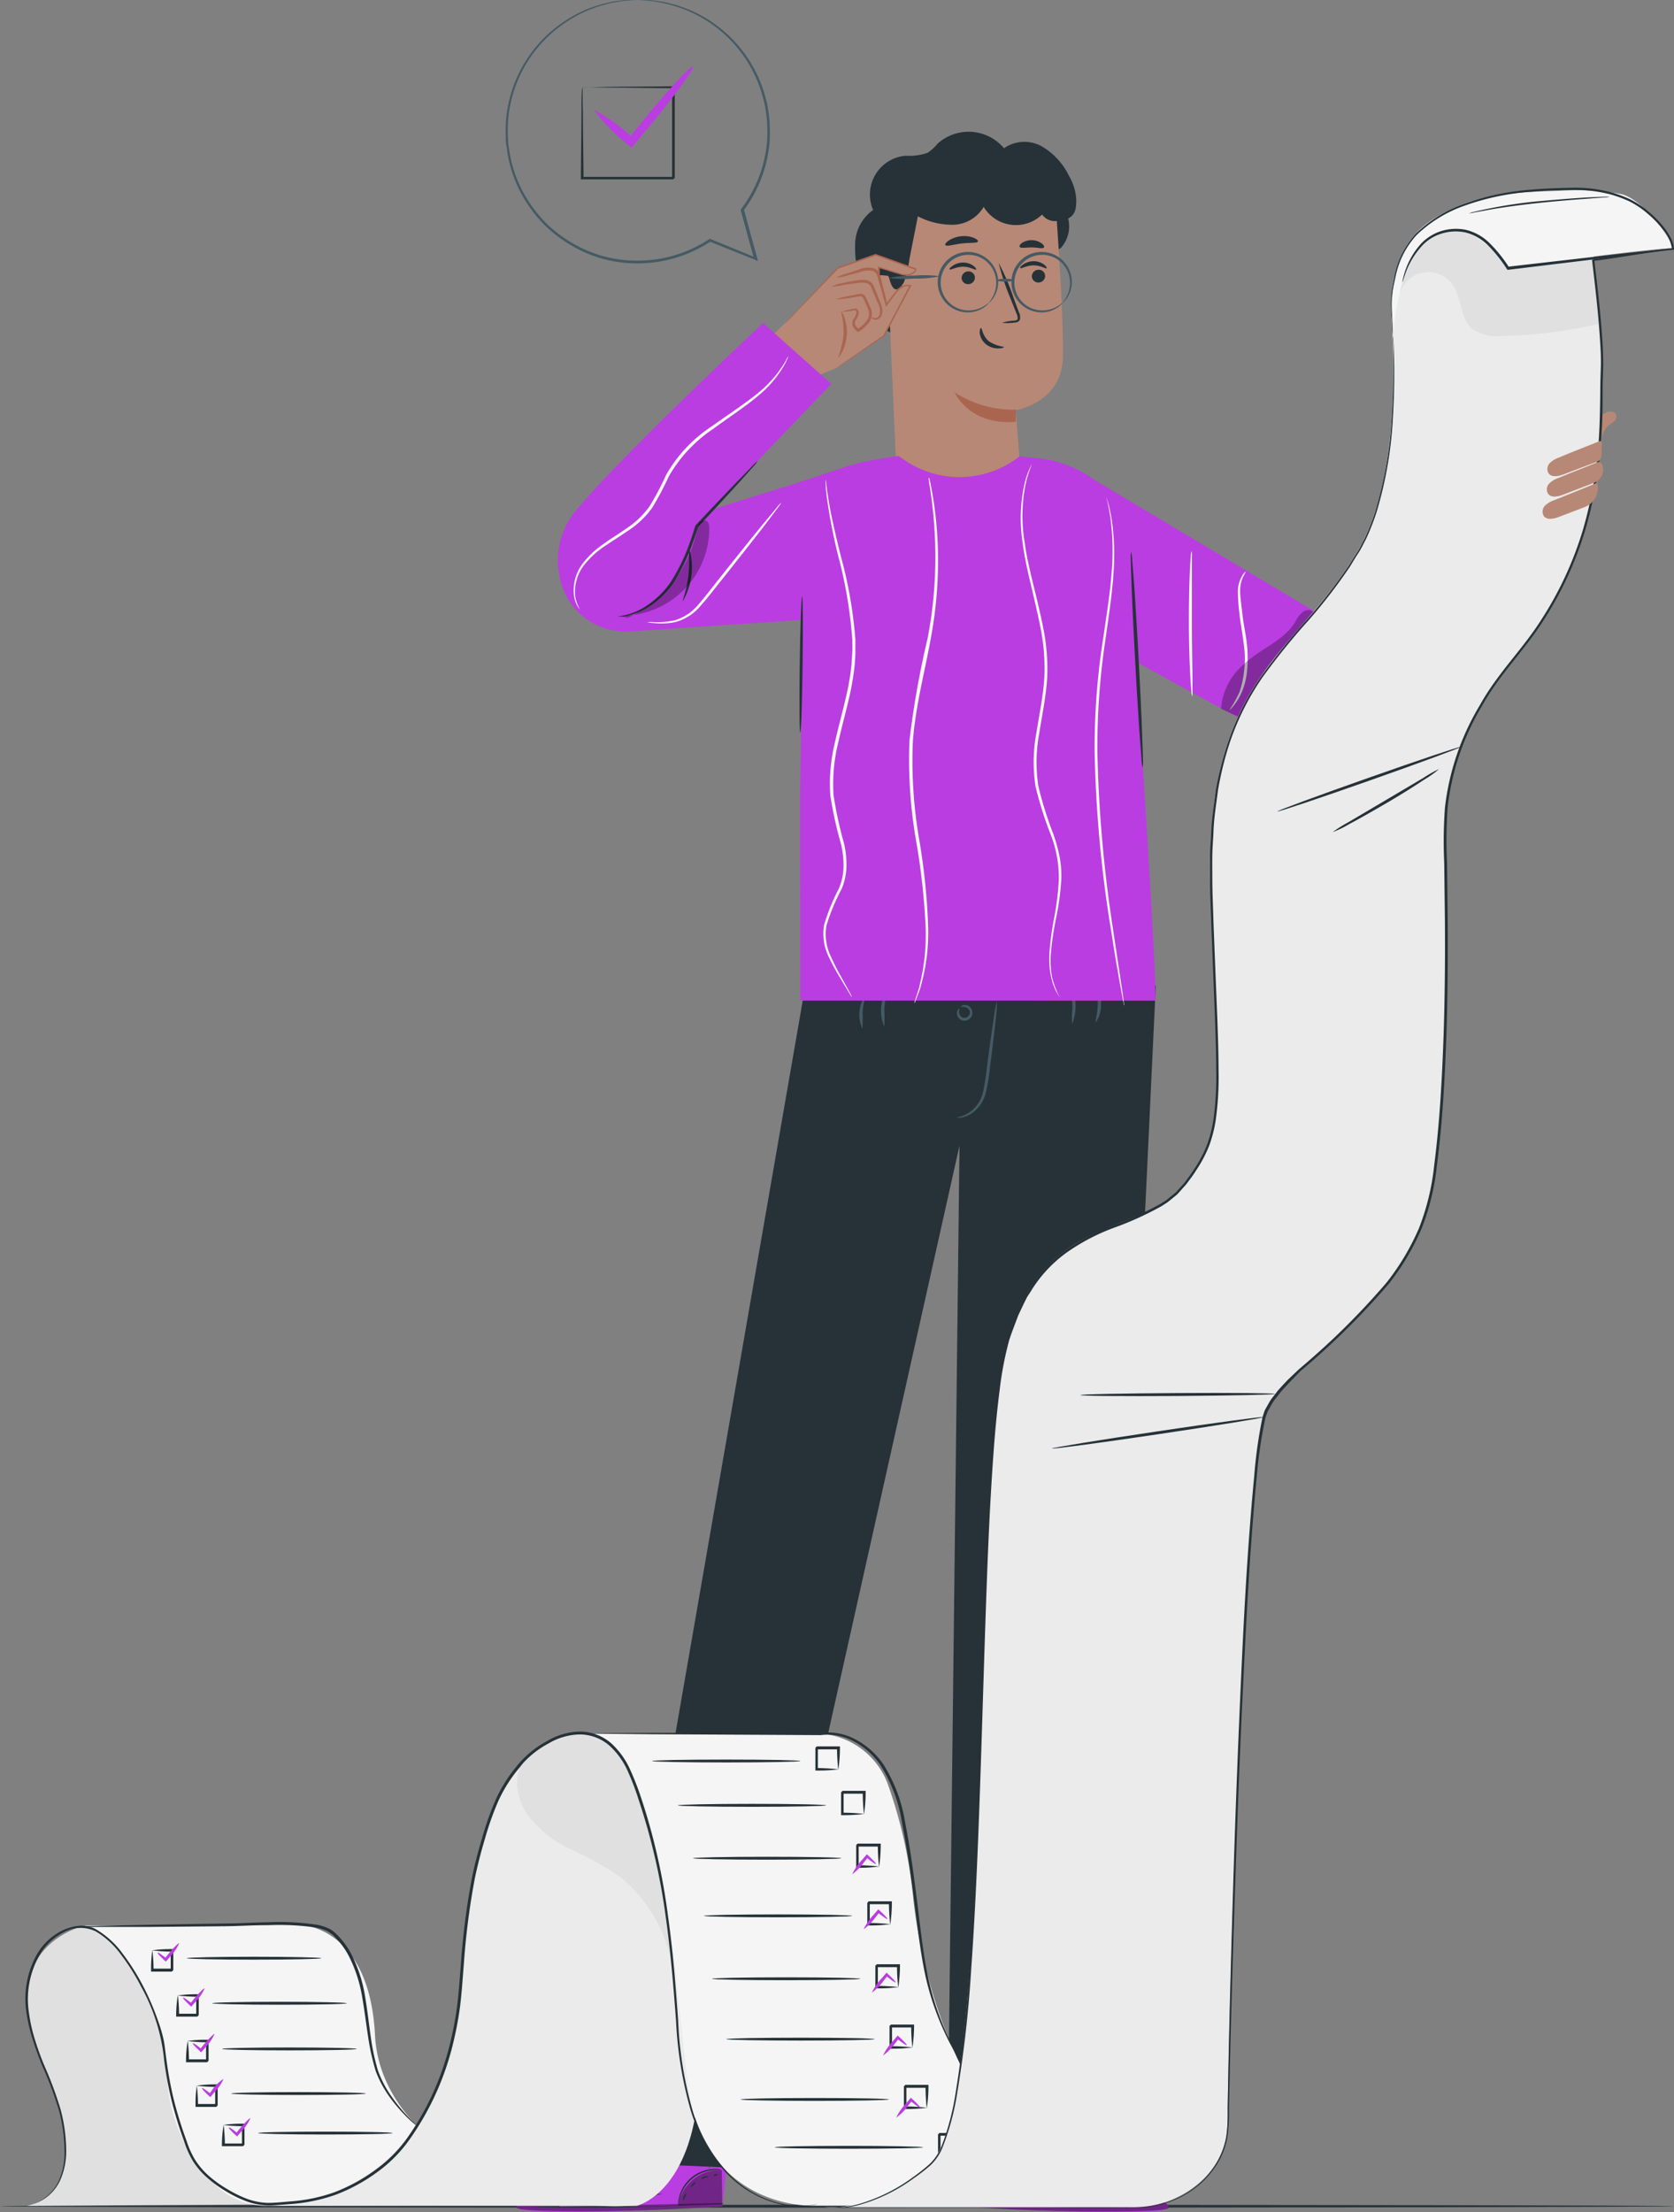 <svg xmlns="http://www.w3.org/2000/svg" width="133.951" height="177" viewBox="0 0 133.951 177"><rect x="0" y="0" width="133.951" height="177" fill="#808080" stroke="none"/><defs><style>.a{fill:#263238;}.b{fill:#ba3de1;}.c{opacity:0.4;}.d{fill:#455a64;}.e{fill:#b78876;}.f{fill:#aa6550;}.g{fill:#fafafa;}.h{opacity:0.3;}.i{fill:#e0e0e0;}.j{fill:#f5f5f5;}.k{fill:#ebebeb;}</style></defs><g transform="translate(-85.82 -67.99)"><g transform="translate(85.82 244.388)"><path class="a" d="M167.771,464.776c0,.062-29.991.116-66.967.116s-66.985-.053-66.985-.116,29.985-.116,66.985-.116S167.771,464.709,167.771,464.776Z" transform="translate(-33.82 -464.66)"></path></g><g transform="translate(87.85 78.531)"><path class="b" d="M185.356,453.6l1.147-4.892,9.53.236-.8,6.96-.6.049c-2.7.182-13.732.738-15.564.213C177.089,455.576,185.356,453.6,185.356,453.6Z" transform="translate(-139.461 -289.946)"></path><g class="c" transform="translate(52.227 163.076)"><path d="M207.83,461.255a3.393,3.393,0,0,1,1.223-2.1,3.291,3.291,0,0,1,2.277-.738l.036,2.735Z" transform="translate(-207.83 -458.407)"></path></g><g class="c" transform="translate(39.281 164.767)"><path d="M181.284,462.21s-2.9.889-2.535,1.334,11.562.334,16.454-.16v-.218l-13.03.276S181.854,462.223,181.284,462.21Z" transform="translate(-178.717 -462.21)"></path></g><path class="a" d="M195.381,464.37a.734.734,0,0,1-.169.022l-.48.036-1.779.1c-1.5.076-3.558.147-5.87.178s-4.371,0-5.874,0l-1.779-.053h-.649a.705.705,0,0,1,.169,0h8.129c2.312,0,4.367-.093,5.866-.147l1.779-.058h.485Z" transform="translate(-139.471 -298.643)"></path><path class="a" d="M185.281,463.461a4.029,4.029,0,0,0-.342-.845,3.932,3.932,0,0,0-.618-.676,1.585,1.585,0,0,1,.961,1.521Z" transform="translate(-142.547 -297.293)"></path><path class="a" d="M192.264,460.975a1.256,1.256,0,0,1-.316-.374c-.147-.227-.24-.418-.213-.445s.169.151.316.374S192.295,460.948,192.264,460.975Z" transform="translate(-146.662 -296.301)"></path><path class="a" d="M193.925,460.319a.973.973,0,0,1-.347-.227c-.169-.147-.294-.294-.271-.316s.178.076.347.227A1.024,1.024,0,0,1,193.925,460.319Z" transform="translate(-147.536 -296.09)"></path><path class="a" d="M194.523,458.851a1.117,1.117,0,0,1-.511.076,1.2,1.2,0,0,1-.511-.049,1.152,1.152,0,0,1,.511-.071A1.165,1.165,0,0,1,194.523,458.851Z" transform="translate(-147.645 -295.547)"></path><path class="a" d="M194.721,457.45a1.445,1.445,0,0,1-1.161.1,3.474,3.474,0,0,1,.583-.044,3.428,3.428,0,0,1,.578-.058Z" transform="translate(-147.678 -294.8)"></path><path class="a" d="M189.842,459a1.872,1.872,0,0,1-.631,0,3.843,3.843,0,0,1-.671-.138,2.037,2.037,0,0,1-.382-.156.347.347,0,0,1-.165-.182.249.249,0,0,1,.093-.253,1.156,1.156,0,0,1,1.432.32,1.1,1.1,0,0,1,.209.418c.027.107.027.165,0,.169a1.734,1.734,0,0,0-.294-.534,1.112,1.112,0,0,0-.543-.342.974.974,0,0,0-.747.062c-.1.071-.058.191.053.253a1.663,1.663,0,0,0,.356.147,4.283,4.283,0,0,0,.649.16A3.24,3.24,0,0,1,189.842,459Z" transform="translate(-144.583 -295.189)"></path><path class="a" d="M191.681,458.628a.636.636,0,0,1-.076-.445,1.023,1.023,0,0,1,.165-.445.631.631,0,0,1,.52-.329.249.249,0,0,1,.2.289.658.658,0,0,1-.1.28,1.908,1.908,0,0,1-.294.387c-.2.2-.347.271-.356.258s.125-.116.293-.316a2.112,2.112,0,0,0,.258-.382c.085-.133.142-.369,0-.4s-.32.142-.414.271a1.027,1.027,0,0,0-.173.409A2.507,2.507,0,0,0,191.681,458.628Z" transform="translate(-146.586 -294.778)"></path><path class="a" d="M211.285,458.281c0,.022-.28-.022-.725.036a3.046,3.046,0,0,0-2.535,2.072c-.147.422-.156.707-.178.7a.485.485,0,0,1,0-.2,2.666,2.666,0,0,1,.1-.529,2.979,2.979,0,0,1,2.606-2.135,2.547,2.547,0,0,1,.538,0A.485.485,0,0,1,211.285,458.281Z" transform="translate(-155.607 -295.226)"></path><path class="a" d="M213.155,449.23a18.254,18.254,0,0,1,.111,2.01,17.787,17.787,0,0,1,0,2.01,17,17,0,0,1-.111-2.006A17.9,17.9,0,0,1,213.155,449.23Z" transform="translate(-158.544 -290.235)"></path><path class="a" d="M201.429,462.69a8.005,8.005,0,0,1-2.859.062c0-.036.645,0,1.432,0S201.429,462.655,201.429,462.69Z" transform="translate(-150.46 -297.705)"></path><path class="a" d="M209,462.634c.027.022-.049.133-.111.28s-.1.28-.133.276-.049-.151.022-.32S208.981,462.608,209,462.634Z" transform="translate(-156.099 -297.676)"></path><path class="a" d="M210.485,460.584c.027.022-.036.125-.138.231s-.2.169-.222.147.04-.125.138-.231S210.462,460.562,210.485,460.584Z" transform="translate(-156.874 -296.538)"></path><path class="a" d="M212.565,459.572c0,.031-.138.036-.28.085s-.245.133-.271.111.053-.16.231-.222S212.574,459.541,212.565,459.572Z" transform="translate(-157.923 -295.948)"></path><path class="a" d="M214.541,459.151c0,.031-.044.085-.125.116s-.156.031-.169,0,.044-.085.125-.116S214.528,459.12,214.541,459.151Z" transform="translate(-159.165 -295.731)"></path><path class="b" d="M268.947,453.091l.031-5.221-9.783-.12-.125,7.644.609.044c2.695.182,13.732.738,15.542.213C277.236,455.065,268.947,453.091,268.947,453.091Z" transform="translate(-184.056 -289.413)"></path><g class="c" transform="translate(75.005 163.099)"><path d="M262.585,461.305a3.4,3.4,0,0,0-1.223-2.1,3.313,3.313,0,0,0-2.277-.738l-.036,2.735Z" transform="translate(-259.05 -458.458)"></path></g><g class="c" transform="translate(75.018 164.789)"><path d="M273,462.26s2.9.889,2.535,1.334-11.54.333-16.454-.16v-.222l13.03.28S272.43,462.278,273,462.26Z" transform="translate(-259.08 -462.26)"></path></g><path class="a" d="M258.76,464.43h.169l.48.036,1.779.1c1.5.071,3.558.142,5.87.178s4.371,0,5.874-.022l1.779-.049h.654a.738.738,0,0,0-.169,0h-8.138c-2.295,0-4.367-.093-5.866-.142l-1.779-.062h-.485Z" transform="translate(-183.884 -298.676)"></path><path class="a" d="M288.382,463.516a4.129,4.129,0,0,1,.342-.845,3.613,3.613,0,0,1,.618-.672,1.281,1.281,0,0,0-.716.609,1.334,1.334,0,0,0-.245.907Z" transform="translate(-200.33 -297.326)"></path><path class="a" d="M281.934,460.98a1.274,1.274,0,0,0,.316-.369c.147-.222.24-.418.213-.445s-.169.147-.316.369A1.128,1.128,0,0,0,281.934,460.98Z" transform="translate(-196.75 -296.307)"></path><path class="a" d="M280.167,460.387c.022.022.178-.076.351-.227s.289-.289.267-.316-.178.076-.347.227S280.145,460.356,280.167,460.387Z" transform="translate(-195.77 -296.127)"></path><path class="a" d="M279.07,458.926a1.227,1.227,0,0,0,.511.071,1.125,1.125,0,0,0,.511-.049,1.218,1.218,0,0,0-.507-.071A1.152,1.152,0,0,0,279.07,458.926Z" transform="translate(-195.162 -295.587)"></path><path class="a" d="M278.71,457.51a1.432,1.432,0,0,0,1.156.1,3.112,3.112,0,0,0-.578-.049A2.8,2.8,0,0,0,278.71,457.51Z" transform="translate(-194.962 -294.833)"></path><path class="a" d="M282.71,459.045a1.739,1.739,0,0,0,.631,0,3.469,3.469,0,0,0,.672-.138,2.346,2.346,0,0,0,.382-.151.374.374,0,0,0,.16-.2.249.249,0,0,0-.093-.253,1.156,1.156,0,0,0-1.427.32,1.058,1.058,0,0,0-.213.418.378.378,0,0,0,0,.169,1.734,1.734,0,0,1,.293-.534,1.143,1.143,0,0,1,.543-.342.974.974,0,0,1,.747.062c.1.076.058.191-.053.258a1.779,1.779,0,0,1-.356.142,4.084,4.084,0,0,1-.649.165C282.95,459.027,282.71,459.027,282.71,459.045Z" transform="translate(-197.184 -295.208)"></path><path class="a" d="M282.071,458.678a.636.636,0,0,0,.076-.445,1.04,1.04,0,0,0-.164-.445.632.632,0,0,0-.52-.329.253.253,0,0,0-.2.289.7.7,0,0,0,.1.285,2,2,0,0,0,.293.382c.2.2.347.271.356.258s-.125-.111-.294-.316a2.061,2.061,0,0,1-.258-.378c-.085-.133-.142-.374,0-.4s.316.142.409.271a1.028,1.028,0,0,1,.173.409,2.49,2.49,0,0,1,.022.418Z" transform="translate(-196.38 -294.805)"></path><path class="a" d="M259.28,458.331a3.852,3.852,0,0,1,.725.036,3.06,3.06,0,0,1,2.535,2.077c.147.418.156.7.178.7a.485.485,0,0,0,0-.2,2.4,2.4,0,0,0-.1-.529,3.033,3.033,0,0,0-.969-1.472,3.069,3.069,0,0,0-1.636-.663,2.549,2.549,0,0,0-.538,0,.8.8,0,0,0-.191.049Z" transform="translate(-184.173 -295.254)"></path><path class="a" d="M261.506,449.28a18.36,18.36,0,0,0-.111,2.01,17.931,17.931,0,0,0,0,2.014,17.027,17.027,0,0,0,.111-2.01A17.916,17.916,0,0,0,261.506,449.28Z" transform="translate(-185.331 -290.263)"></path><path class="a" d="M269.84,462.735a8,8,0,0,0,2.859.062c0-.031-.645,0-1.432-.022S269.844,462.7,269.84,462.735Z" transform="translate(-190.037 -297.728)"></path><path class="a" d="M265.523,462.686c-.027.022.049.133.111.285s.1.276.133.276.053-.156-.022-.325S265.541,462.664,265.523,462.686Z" transform="translate(-187.637 -297.705)"></path><path class="a" d="M263.922,460.643c-.027.022.036.125.138.227s.2.169.222.147-.04-.125-.138-.227S263.953,460.616,263.922,460.643Z" transform="translate(-186.747 -296.57)"></path><path class="a" d="M261.61,459.622c0,.036.138.036.28.089s.245.129.271.107-.053-.16-.231-.222S261.6,459.591,261.61,459.622Z" transform="translate(-185.466 -295.976)"></path><path class="a" d="M260,459.2c0,.031.044.085.125.116s.156.036.169,0-.044-.08-.125-.116S260,459.174,260,459.2Z" transform="translate(-184.573 -295.759)"></path><path class="a" d="M238.36,245.32l-4.451,94.129-12.216.289.961-81.615-18.281,81.771-10.4-.471,16.311-93.911Z" transform="translate(-147.906 -177.003)"></path><path class="d" d="M261.162,248.18a10.414,10.414,0,0,1-.111,1.548c-.1.952-.258,2.264-.445,3.713a15.221,15.221,0,0,1-.338,2.046,2.882,2.882,0,0,1-.889,1.463,2.223,2.223,0,0,1-1.036.511.889.889,0,0,1-.422,0,2.633,2.633,0,0,0,2.13-2.046,18.1,18.1,0,0,0,.311-2.019c.191-1.445.374-2.757.52-3.7A8.978,8.978,0,0,1,261.162,248.18Z" transform="translate(-183.418 -178.592)"></path><path class="d" d="M258.2,249.086c.036.022-.08.178,0,.422a.485.485,0,0,0,.253.3.414.414,0,0,0,.445-.1.4.4,0,0,0,.125-.445.507.507,0,0,0-.289-.271.862.862,0,0,0-.422-.022c-.022-.022.129-.218.471-.156a.636.636,0,1,1-.445,1.187.636.636,0,0,1-.329-.48C257.975,249.2,258.188,249.055,258.2,249.086Z" transform="translate(-183.464 -178.937)"></path><path class="d" d="M240.692,249.836a2.735,2.735,0,0,1,.182-2.606c.071.027-.12.587-.165,1.294A12.22,12.22,0,0,1,240.692,249.836Z" transform="translate(-173.714 -178.064)"></path><path class="d" d="M244.6,249.3a3.193,3.193,0,0,1,.089-2.713,11.246,11.246,0,0,1-.089,1.334,11.61,11.61,0,0,1,0,1.379Z" transform="translate(-175.874 -177.709)"></path><path class="d" d="M278.711,248.785a8.721,8.721,0,0,1,.031-1.405,8.9,8.9,0,0,1,0-1.41,3.816,3.816,0,0,1-.04,2.815Z" transform="translate(-194.955 -177.364)"></path><path class="d" d="M282.981,248.323c-.071-.027.133-.645.156-1.432s-.133-1.419-.062-1.441a2.223,2.223,0,0,1,.316,1.445A2.268,2.268,0,0,1,282.981,248.323Z" transform="translate(-197.326 -177.076)"></path><path class="b" d="M246.65,149.72Z" transform="translate(-177.159 -123.916)"></path><path class="a" d="M256.142,100.991a2.576,2.576,0,0,0,.583-2.357c.6-.307.649-.836.649-1.5a4.1,4.1,0,0,0-.578-1.9,5.505,5.505,0,0,0-2.148-2.352,2.859,2.859,0,0,0-3.055.133,3.7,3.7,0,0,0-5.305-.374,3.932,3.932,0,0,1-.8.734,4.462,4.462,0,0,1-1.779.24,3.113,3.113,0,0,0-2.588,4.34,3.389,3.389,0,0,0-1.436,2.593,9.925,9.925,0,0,0,.347,3.037,7.026,7.026,0,0,0,1.459,3.438,3.58,3.58,0,0,0,2.286,1.081,3.647,3.647,0,0,0,3.2-1.508" transform="translate(-173.284 -91.695)"></path><path class="e" d="M246.174,127.72l9.881-.445c.058-1.049-.48-7.56-.48-7.56s3.735-.578,3.784-4.314-.6-12.309-.6-12.309h0a12.985,12.985,0,0,0-13.043,1.636l-.551.445Z" transform="translate(-176.332 -97.438)"></path><path class="f" d="M262.492,139.973a8.694,8.694,0,0,1-4.892-1.383s1.152,2.668,4.892,2.352Z" transform="translate(-183.24 -117.736)"></path><path class="e" d="M243.089,117.632c-.062-.027-2.566-.76-2.481,1.779a1.926,1.926,0,0,0,2.628,1.872C243.236,121.207,243.089,117.632,243.089,117.632Z" transform="translate(-173.803 -106.032)"></path><path class="f" d="M243.242,121.373a.656.656,0,0,1-.12.071.445.445,0,0,1-.329,0,1.094,1.094,0,0,1-.543-.974,1.432,1.432,0,0,1,.107-.64.52.52,0,0,1,.32-.351.227.227,0,0,1,.267.116c.036.071.022.12.036.125s.053-.044.031-.151a.3.3,0,0,0-.107-.156.329.329,0,0,0-.249-.058.631.631,0,0,0-.445.414,1.494,1.494,0,0,0-.133.716,1.156,1.156,0,0,0,.685,1.081.48.48,0,0,0,.4-.08C243.237,121.417,243.25,121.377,243.242,121.373Z" transform="translate(-174.618 -107.051)"></path><path class="a" d="M272.553,117a.529.529,0,0,1-.511.538.511.511,0,0,1-.551-.48.534.534,0,0,1,.511-.538.507.507,0,0,1,.551.48Z" transform="translate(-190.953 -105.478)"></path><path class="a" d="M271.5,115.55c-.062.071-.467-.231-1.041-.227s-1,.289-1.058.218.036-.156.218-.289a1.481,1.481,0,0,1,.849-.262,1.41,1.41,0,0,1,.832.267C271.469,115.395,271.531,115.519,271.5,115.55Z" transform="translate(-189.78 -104.631)"></path><path class="a" d="M259.913,117.3a.529.529,0,0,1-.511.538.511.511,0,0,1-.551-.48.534.534,0,0,1,.516-.538.507.507,0,0,1,.547.48Z" transform="translate(-183.934 -105.645)"></path><path class="a" d="M258.81,115.79c-.067.071-.471-.231-1.045-.227s-1,.289-1.058.218.036-.156.222-.289a1.463,1.463,0,0,1,.845-.262,1.41,1.41,0,0,1,.832.267C258.783,115.635,258.841,115.759,258.81,115.79Z" transform="translate(-182.734 -104.764)"></path><path class="a" d="M265.8,120.079a4.038,4.038,0,0,1,.934-.169c.147,0,.285-.044.311-.142a.823.823,0,0,0-.1-.445l-.445-1.116a19.723,19.723,0,0,1-.974-2.917,18.889,18.889,0,0,1,1.205,2.833l.418,1.125a.849.849,0,0,1,.076.574.369.369,0,0,1-.24.213.89.89,0,0,1-.249.036A3.558,3.558,0,0,1,265.8,120.079Z" transform="translate(-187.644 -104.797)"></path><path class="a" d="M262.211,127c.093,0,.1.618.631,1.063a2.882,2.882,0,0,0,1.2.445c0,.071-.151.125-.445.129a1.543,1.543,0,0,1-1-.347,1.37,1.37,0,0,1-.489-.889C262.1,127.129,262.171,127,262.211,127Z" transform="translate(-185.743 -111.3)"></path><path class="a" d="M258.519,110.893c-.058.156-.627.084-1.3.165s-1.218.267-1.307.125c-.04-.067.053-.213.276-.365a2.174,2.174,0,0,1,.969-.338,2.139,2.139,0,0,1,1.018.12C258.421,110.7,258.546,110.822,258.519,110.893Z" transform="translate(-182.296 -102.117)"></path><path class="a" d="M271.229,111.781c-.1.133-.5,0-.974,0s-.889.089-.969-.049c-.04-.067.022-.2.2-.32a1.405,1.405,0,0,1,1.565.049C271.22,111.586,271.273,111.719,271.229,111.781Z" transform="translate(-189.723 -102.525)"></path><path class="a" d="M244.616,103.251a26.569,26.569,0,0,0,0,3.366c.031.165.445.6.489.756.218.943.609,1.334,1.174.374a8.48,8.48,0,0,0,.445-1.841l.68-3.451a5.972,5.972,0,0,0,2.842.676,2.908,2.908,0,0,0,2.424-1.432,3.015,3.015,0,0,0,4.674.614,1.259,1.259,0,0,0,1.663.351,1.494,1.494,0,0,0,.609-1.645,2.881,2.881,0,0,0-2.143-1.672,13.778,13.778,0,0,0-10.673,1.645,5.439,5.439,0,0,0-1.29.974c-.365.4-.867.889-.889,1.405" transform="translate(-175.988 -95.689)"></path><path class="d" d="M258.633,117.4a3.475,3.475,0,0,0,.311-.476,2.33,2.33,0,0,0,.267-1.467,2.223,2.223,0,1,0-2.517,2.517,2.335,2.335,0,0,0,1.467-.262c.316-.178.445-.329.471-.311s-.027.044-.093.116a1.885,1.885,0,0,1-.334.271,2.3,2.3,0,0,1-1.534.351,2.419,2.419,0,1,1,2.7-2.7,2.3,2.3,0,0,1-.347,1.53,1.779,1.779,0,0,1-.271.338Q258.647,117.408,258.633,117.4Z" transform="translate(-181.547 -103.704)"></path><path class="d" d="M271.9,117.4a3.475,3.475,0,0,0,.311-.476,2.334,2.334,0,0,0,.262-1.467,2.223,2.223,0,1,0-2.517,2.517,2.335,2.335,0,0,0,1.467-.262c.316-.178.445-.329.476-.311s-.027.044-.093.116a1.779,1.779,0,0,1-.338.271,2.3,2.3,0,0,1-1.53.351,2.419,2.419,0,1,1,2.695-2.7,2.3,2.3,0,0,1-.347,1.53,1.78,1.78,0,0,1-.271.338A.358.358,0,0,1,271.9,117.4Z" transform="translate(-188.91 -103.704)"></path><path class="d" d="M266.561,118.256c0,.067-.293.116-.658.116s-.663-.049-.663-.116.3-.116.663-.116S266.561,118.193,266.561,118.256Z" transform="translate(-187.483 -106.38)"></path><path class="d" d="M245.8,117.724a8.894,8.894,0,0,1,2.032-.187,9.276,9.276,0,0,1,2.041.049,8.765,8.765,0,0,1-2.032.182A9.129,9.129,0,0,1,245.8,117.724Z" transform="translate(-176.687 -106.026)"></path><path class="e" d="M234.233,114.952,231.04,113.8l-3.024,1.049-4.185,4.376-2.722,2.6,4.447,1.974,2.352-.938,3.749-2.553,2.121-4s-.6-.285-1.285.671l-.636.849-.6-2.312v-.685l1.877.574a.987.987,0,0,0,1.067-.311Z" transform="translate(-162.977 -103.97)"></path><path class="f" d="M236.856,124a1.144,1.144,0,0,1,.276.507,3.558,3.558,0,0,1-.173,2.726c-.165.32-.316.485-.338.467a7.658,7.658,0,0,0,.445-1.828A7.481,7.481,0,0,0,236.856,124Z" transform="translate(-171.59 -109.634)"></path><path class="f" d="M236.659,122.3a6.071,6.071,0,0,1,1.161-.276h.027a.414.414,0,0,1,.191.445,1.3,1.3,0,0,1-.2.445.476.476,0,0,0-.08.4.934.934,0,0,0,.316.374h-.138a2.566,2.566,0,0,0,.809-.783c.311-.494-.044-1.014-.236-1.49a1.779,1.779,0,0,0-.156-.307.285.285,0,0,0-.249-.053l-.631.1a7.117,7.117,0,0,1-1.263.142,6.782,6.782,0,0,1,1.236-.3l.631-.125a.471.471,0,0,1,.422.1,1.409,1.409,0,0,1,.2.36c.107.24.236.471.334.756a1.134,1.134,0,0,1-.085.934,2.726,2.726,0,0,1-.889.854l-.071.049-.067-.058a1.138,1.138,0,0,1-.369-.476.663.663,0,0,1,.111-.569,1.192,1.192,0,0,0,.191-.387.267.267,0,0,0-.084-.285h.049a6.287,6.287,0,0,1-1.161.151Z" transform="translate(-171.362 -107.889)"></path><path class="f" d="M238.576,121.249a.367.367,0,0,0,.2.142.391.391,0,0,0,.5-.276,1.334,1.334,0,0,0-.187-.987c-.16-.374-.325-.818-.516-1.223s-.685-.338-1.085-.294-.774.093-1.081.142a6.1,6.1,0,0,1-1,.147,3.509,3.509,0,0,1,.969-.307c.307-.071.676-.142,1.089-.2a2.948,2.948,0,0,1,.672-.036.783.783,0,0,1,.636.445c.218.445.356.889.516,1.254a3.454,3.454,0,0,1,.187.574.889.889,0,0,1-.049.551.551.551,0,0,1-.334.329.445.445,0,0,1-.351-.027C238.567,121.383,238.567,121.245,238.576,121.249Z" transform="translate(-170.918 -106.501)"></path><path class="f" d="M240.306,119.125a3.509,3.509,0,0,1-.307-.854c-.084-.294-.178-.609-.271-.938-.053-.173-.1-.374-.156-.547a.614.614,0,0,0-.351-.369,1.863,1.863,0,0,0-1.094.107l-.947.253a3.656,3.656,0,0,1-.889.173,3.557,3.557,0,0,1,.845-.334l.929-.3a1.943,1.943,0,0,1,1.245-.116.836.836,0,0,1,.476.507c.062.209.1.387.147.569l.227.952A3.469,3.469,0,0,1,240.306,119.125Z" transform="translate(-171.407 -105.275)"></path><path class="f" d="M227.23,119.159a.542.542,0,0,1,.067-.084c.062-.062.129-.142.213-.236l.832-.889,3.033-3.206h0l3.024-1.063h.022l3.2,1.147h.044v.209h0a1.018,1.018,0,0,1-.507.338,1.418,1.418,0,0,1-.627,0h0l-1.312-.4-.56-.173.089-.062v.663c.2.792.409,1.565.6,2.312h-.12c.276-.365.529-.72.809-1.067a1.152,1.152,0,0,1,1.192-.471h.062l-.036.067-2.13,4h0l-2.757,1.85-.8.529c-.173.116-.267.169-.267.169s.085-.071.249-.191l.743-.516,2.73-1.886h0l2.108-4,.031.089a.734.734,0,0,0-.56.053,1.645,1.645,0,0,0-.48.387c-.262.329-.525.7-.8,1.063l-.084.111-.036-.133c-.2-.752-.4-1.521-.609-2.312h0v-.778l.089.027.56.173,1.312.4h0a1.276,1.276,0,0,0,.565,0,.889.889,0,0,0,.445-.294v-.089l.044.062-3.193-1.156h.044l-3.028,1.045h0l-3.068,3.171-.849.889-.227.227a.388.388,0,0,1-.067.027Z" transform="translate(-166.375 -103.903)"></path><path class="b" d="M229.889,167.5l-.209-15.364,4-1.334a25.063,25.063,0,0,1,3.962-.76h0a7.8,7.8,0,0,0,9.521.12l.133-.1c.382.044.889.093,1.525.169h.125a9.338,9.338,0,0,1,4.371,1.743h0l19.887,11.873,11.678-8.894,5.914,4.638s-15.3,15.3-16.783,15.662c-1.027.253-11.233-5.336-17.419-8.769.253,3.7,1.636,24.294,1.57,27.127H229.751l-.022-12.985v-3.535Z" transform="translate(-167.736 -124.094)"></path><path class="a" d="M289.31,167.26a2.978,2.978,0,0,0-.022.685c0,.494.036,1.116.053,1.85.058,1.565.16,3.722.289,6.106s.258,4.54.369,6.1c.058.734.107,1.334.142,1.845a3.63,3.63,0,0,0,.093.68,2.946,2.946,0,0,0,.022-.68c0-.5-.036-1.116-.058-1.854-.058-1.565-.156-3.722-.285-6.106s-.258-4.545-.369-6.106c-.058-.734-.107-1.334-.147-1.845A3.444,3.444,0,0,0,289.31,167.26Z" transform="translate(-200.83 -133.656)"></path><path class="a" d="M346.787,166.8a22.7,22.7,0,0,0,2.859,2.717A26.554,26.554,0,0,0,352.71,172a27.415,27.415,0,0,0-2.877-2.7c-.818-.716-1.57-1.334-2.121-1.805A6.184,6.184,0,0,0,346.787,166.8Z" transform="translate(-232.764 -133.401)"></path><path class="a" d="M343.738,169.08a28.692,28.692,0,0,0,2.895,2.739c.823.729,1.579,1.374,2.135,1.832a4.807,4.807,0,0,0,.943.7,4.776,4.776,0,0,0-.8-.849c-.525-.5-1.258-1.17-2.086-1.9s-1.579-1.374-2.139-1.828A4.646,4.646,0,0,0,343.738,169.08Z" transform="translate(-231.072 -134.667)"></path><path class="b" d="M202.611,126.11s-11.366,10.624-14.955,14.977a6.276,6.276,0,0,0-.685,7.071h0a5.4,5.4,0,0,0,5.007,2.624l13.688-.916,1.036-11.389-8.276,2.584,9.641-10.081Z" transform="translate(-143.58 -110.806)"></path><path class="a" d="M229.738,186.184c-.067,0-.084-2.446-.044-5.456s.125-5.448.191-5.448.08,2.441.04,5.452S229.818,186.184,229.738,186.184Z" transform="translate(-167.732 -138.11)"></path><path class="a" d="M208.145,150.92a2.694,2.694,0,0,1-.342.445L206.8,152.49c-.858.947-2.072,2.263-3.46,3.753l.027-.049c-.133.48-.3.974-.485,1.467a14.341,14.341,0,0,1-1.508,3.051,6.977,6.977,0,0,1-2.014,1.917,4.892,4.892,0,0,1-1.743.7,2.876,2.876,0,0,1-.507.053h-.178s.245-.036.667-.138a5.336,5.336,0,0,0,1.672-.747,7.115,7.115,0,0,0,1.926-1.9,15.173,15.173,0,0,0,1.472-3.011c.182-.489.342-.978.48-1.45v-.027h0c1.392-1.485,2.628-2.779,3.518-3.7l1.049-1.076a3.288,3.288,0,0,1,.431-.414Z" transform="translate(-149.55 -124.583)"></path><path class="a" d="M209.2,166.71a5.363,5.363,0,0,1-.511,4.189c-.067-.027.32-.889.445-2.072S209.131,166.719,209.2,166.71Z" transform="translate(-156.076 -133.351)"></path><path class="g" d="M236.246,195.649a.517.517,0,0,1-.062-.089l-.173-.276-.64-1.067a18.453,18.453,0,0,1-.947-1.734,4.233,4.233,0,0,1-.4-2.584,16.384,16.384,0,0,1,1.192-2.939,4.776,4.776,0,0,0,.369-1.677,7.626,7.626,0,0,0-.191-1.828,32.344,32.344,0,0,1-.867-3.927,14,14,0,0,1,.382-4.309c.325-1.445.725-2.833,1.009-4.189a20.21,20.21,0,0,0,.311-2.01c0-.329.044-.658.058-.983s0-.649,0-.965a36.155,36.155,0,0,0-1.116-6.67,44.748,44.748,0,0,1-.889-4.5c-.076-.538-.116-.956-.133-1.241v-.325a.446.446,0,0,1,0-.111.417.417,0,0,0,.022.111,2.774,2.774,0,0,1,.044.32c.027.285.085.7.173,1.232.169,1.067.507,2.593.974,4.469a34.989,34.989,0,0,1,1.17,6.7c0,.32,0,.649,0,.978s-.031.663-.049,1c-.067.671-.173,1.334-.311,2.037-.285,1.37-.685,2.753-1.005,4.189a13.879,13.879,0,0,0-.382,4.238,32.735,32.735,0,0,0,.849,3.9,7.558,7.558,0,0,1,.182,1.881,4.891,4.891,0,0,1-.391,1.739,16.4,16.4,0,0,0-1.205,2.9,4.082,4.082,0,0,0,.356,2.5,19.051,19.051,0,0,0,.889,1.743l.6,1.09.151.285A.467.467,0,0,1,236.246,195.649Z" transform="translate(-170.117 -126.421)"></path><path class="g" d="M250.972,153.91a.446.446,0,0,1,.031.107l.071.316c.058.276.133.685.222,1.218a31.544,31.544,0,0,1,.387,4.54,33.678,33.678,0,0,1-.583,6.728c-.445,2.5-1.183,5.212-1.423,8.125a36.915,36.915,0,0,0,.551,8.209,52.8,52.8,0,0,1,.671,6.724,15.915,15.915,0,0,1-.534,4.518l-.1.369-.111.316-.187.494-.116.3c-.027.067-.044.1-.044.1a.39.39,0,0,1,0-.111l.1-.307.16-.5c.031-.1.067-.2.1-.316s.053-.24.084-.369a16.573,16.573,0,0,0,.445-4.5,55.252,55.252,0,0,0-.725-6.67,37.967,37.967,0,0,1-.569-8.258,71.807,71.807,0,0,1,1.445-8.142,34.315,34.315,0,0,0,.627-6.693,35.985,35.985,0,0,0-.311-4.527c-.071-.534-.133-.947-.182-1.223a2.315,2.315,0,0,0-.044-.32A.267.267,0,0,1,250.972,153.91Z" transform="translate(-178.657 -126.243)"></path><path class="g" d="M272.6,194.173l-.062-.093-.165-.285a2.671,2.671,0,0,1-.227-.489c-.036-.1-.085-.2-.12-.325s-.062-.245-.1-.378a7.066,7.066,0,0,1-.142-2.006,23.763,23.763,0,0,1,.351-2.642,22.75,22.75,0,0,0,.4-3.175,9.556,9.556,0,0,0-.627-3.558,29.272,29.272,0,0,1-1.236-3.9,12.846,12.846,0,0,1,.085-4.4c.231-1.49.534-2.922.618-4.327a16.585,16.585,0,0,0-.316-4.029c-.5-2.544-1.187-4.8-1.423-6.768a12.634,12.634,0,0,1,.142-4.652,6.4,6.4,0,0,1,.587-1.61.383.383,0,0,1-.036.111l-.116.307a9.345,9.345,0,0,0-.347,1.21,12.83,12.83,0,0,0-.067,4.612c.249,1.948.956,4.189,1.467,6.75a16.488,16.488,0,0,1,.334,4.082c-.08,1.427-.387,2.873-.618,4.349a12.74,12.74,0,0,0-.089,4.318,29.42,29.42,0,0,0,1.214,3.873,13.293,13.293,0,0,1,.5,1.85,8.079,8.079,0,0,1,.12,1.805,21.905,21.905,0,0,1-.445,3.2,24.3,24.3,0,0,0-.382,2.615,7.226,7.226,0,0,0,.1,1.983,6.911,6.911,0,0,0,.6,1.565Z" transform="translate(-189.838 -124.927)"></path><path class="g" d="M283.745,157.56a.586.586,0,0,1,.036.1l.085.3c.08.262.165.654.262,1.165a19.12,19.12,0,0,1,.173,4.385c-.107,1.85-.467,4.033-.8,6.453a57.94,57.94,0,0,0-.494,7.92,107.281,107.281,0,0,0,1.281,14.373c.271,1.814.494,3.291.649,4.336.076.494.129.889.173,1.178a1.726,1.726,0,0,0,.04.307.48.48,0,0,1,0,.107.446.446,0,0,1-.031-.1,2.227,2.227,0,0,0-.058-.307c-.053-.285-.125-.676-.218-1.17-.178-1.018-.445-2.495-.72-4.322a99.824,99.824,0,0,1-1.334-14.4,56.2,56.2,0,0,1,.516-7.951c.347-2.424.716-4.594.845-6.435a19.968,19.968,0,0,0-.1-4.358c-.08-.507-.151-.889-.218-1.17l-.062-.3a.315.315,0,0,1-.027-.107Z" transform="translate(-197.227 -128.27)"></path><path class="g" d="M300.012,178.772a1.668,1.668,0,0,1-.067-.445c-.027-.294-.058-.72-.085-1.25-.058-1.054-.107-2.513-.111-4.127s.027-3.073.076-4.127c.027-.529.049-.956.076-1.25a1.978,1.978,0,0,1,.058-.445,1.694,1.694,0,0,1,.031.445v5.372c0,1.579.031,3.011.044,4.122v1.25A2.028,2.028,0,0,1,300.012,178.772Z" transform="translate(-206.646 -133.584)"></path><path class="g" d="M308.351,170.79a3.217,3.217,0,0,1-.2.4,2.579,2.579,0,0,0-.258,1.174c0,.511.107,1.134.178,1.819s.236,1.432.338,2.223a10.339,10.339,0,0,1,.044,2.272A5.687,5.687,0,0,1,308,180.5a4.749,4.749,0,0,1-.654,1.067c-.187.231-.307.342-.32.334a10.14,10.14,0,0,0,.823-1.463,8.552,8.552,0,0,0,.311-4c-.1-.787-.245-1.539-.32-2.223a16.542,16.542,0,0,1-.129-1.85,2.467,2.467,0,0,1,.342-1.214A1.223,1.223,0,0,1,308.351,170.79Z" transform="translate(-210.689 -135.617)"></path><path class="g" d="M202.28,167.985a3.5,3.5,0,0,1,.6,0,6.425,6.425,0,0,0,1.588-.147,3.86,3.86,0,0,0,1.921-1.281c.591-.671,1.183-1.476,1.837-2.286,1.3-1.636,2.481-3.113,3.349-4.162l1.032-1.245a3.032,3.032,0,0,1,.4-.445,2.94,2.94,0,0,1-.334.489L211.7,160.2c-.836,1.081-2,2.57-3.3,4.2-.658.814-1.245,1.605-1.859,2.286a3.953,3.953,0,0,1-2.041,1.3,5.505,5.505,0,0,1-1.632.076A2.6,2.6,0,0,1,202.28,167.985Z" transform="translate(-152.521 -128.748)"></path><path class="g" d="M206.223,132.09a1.688,1.688,0,0,1-.107.262,5.211,5.211,0,0,1-.382.712,8.894,8.894,0,0,1-1.974,2.223c-.956.814-2.223,1.632-3.535,2.6a11.308,11.308,0,0,0-3.589,3.847,23.6,23.6,0,0,1-1.307,2.468,7.049,7.049,0,0,1-1.886,1.81c-.685.476-1.361.889-1.952,1.294A7.142,7.142,0,0,0,190,148.642a3.486,3.486,0,0,0-.827,2.695,2.989,2.989,0,0,0,.369,1l-.049-.053a.84.84,0,0,1-.125-.173,2.317,2.317,0,0,1-.285-.756,3.558,3.558,0,0,1,.787-2.815,7.191,7.191,0,0,1,1.512-1.4c.6-.445,1.272-.84,1.939-1.312a6.933,6.933,0,0,0,1.823-1.779,22.523,22.523,0,0,0,1.285-2.446,11.313,11.313,0,0,1,3.673-3.913c1.334-.956,2.6-1.779,3.558-2.553a9.339,9.339,0,0,0,2-2.13,5.654,5.654,0,0,0,.414-.685,1.2,1.2,0,0,1,.151-.236Z" transform="translate(-145.168 -114.126)"></path><g class="h" transform="translate(47.611 31.095)"><path d="M197.45,169.241a7.008,7.008,0,0,0,7.115-6.973c0-.236-.04-.516-.249-.623a.471.471,0,0,0-.556.191,1.476,1.476,0,0,0-.2.6,9.783,9.783,0,0,1-5.532,6.977" transform="translate(-197.45 -161.619)"></path></g><g class="h" transform="translate(95.679 38.275)"><path d="M312.139,177.869a2.429,2.429,0,0,0-.694.889c-.965,1.521-2.873,2.135-4.149,3.4a5.083,5.083,0,0,0-1.757,3.5l2.086.947,5.425-8.449C313,177.776,312.464,177.656,312.139,177.869Z" transform="translate(-305.54 -177.764)"></path></g><path class="i" d="M95.242,414.36s-7.311,1.574-3.518,10.468,1.525,11.318-1.094,11.945l20.056-.129,1.779-22.364Z" transform="translate(-90.521 -270.827)"></path><path class="j" d="M115.586,436.775a5.781,5.781,0,0,1-3.864-1.45,12.8,12.8,0,0,1-4.091-8.867c-.849-9.957-6.63-12.082-6.63-12.082l17.214-.076s5.59,0,6.043,8.836c.476,9.263,13.319,14.582,21.248,13.545Z" transform="translate(-96.28 -270.839)"></path><path class="k" d="M158.8,379.847s-9.018-1.081-10.019,18.9-16.107,18.891-16.107,18.891h30.115s6.266-1.392,4.807-15.489c-.609-5.914,10-22.284,10-22.284Z" transform="translate(-113.866 -251.701)"></path><path class="i" d="M179.418,382.109c-.961,1.152-.569,3,.271,4.242a9.107,9.107,0,0,0,3.486,2.779,26.237,26.237,0,0,1,3.927,2.192,11.891,11.891,0,0,1,3.829,5.719,35.291,35.291,0,0,1,1.361,6.839s-.987-16.574-3.9-21.172S181.259,379.912,179.418,382.109Z" transform="translate(-139.513 -251.704)"></path><path class="j" d="M209.608,417.646s-8.894.445-10.13-9.877-2.272-27.291-8.058-27.909h18.233a6.226,6.226,0,0,1,5.808,3.949,38.1,38.1,0,0,1,2.095,9.432c1.054,9.263,6.3,24.521,19.447,24.387Z" transform="translate(-146.49 -251.714)"></path><path class="a" d="M230.953,445.566c0,.062-2.668.116-5.937.116s-5.937-.053-5.937-.116,2.668-.116,5.937-.116S230.953,445.5,230.953,445.566Z" transform="translate(-161.85 -288.136)"></path><path class="a" d="M250.3,444.971a15.713,15.713,0,0,1-.1-1.748l.1.1h-1.748l.116-.116h0v1.712l-.1-.1a15.713,15.713,0,0,1,1.744.1,11.809,11.809,0,0,1-1.744.1h-.1v-1.814h0l.116-.116h1.85v.1A11.808,11.808,0,0,1,250.3,444.971Z" transform="translate(-178.17 -286.826)"></path><path class="a" d="M237.089,454.176c0,.067-2.668.116-5.932.116s-5.937-.049-5.937-.116,2.668-.116,5.937-.116S237.089,454.113,237.089,454.176Z" transform="translate(-165.259 -292.917)"></path><path class="a" d="M256.408,453.605a15.147,15.147,0,0,1-.1-1.748l.1.1h-1.748l.116-.116h0v1.743l-.1-.1a15.141,15.141,0,0,1,1.748.1,12.419,12.419,0,0,1-1.748.1h-.1v-1.828h0c-.107.1.138-.142.116-.116h1.837v.116A12.417,12.417,0,0,1,256.408,453.605Z" transform="translate(-181.546 -291.626)"></path><path class="a" d="M225.809,423.856c0,.062-2.668.116-5.932.116s-5.937-.053-5.937-.116,2.668-.116,5.937-.116S225.809,423.793,225.809,423.856Z" transform="translate(-158.995 -276.081)"></path><path class="a" d="M245.131,423.274a15.049,15.049,0,0,1-.1-1.748l.1.1h-1.748l.116-.116h0v1.712l-.1-.1a15.832,15.832,0,0,1,1.748.1,11.9,11.9,0,0,1-1.748.1h-.1v-1.814h0c-.1.1.142-.142.12-.116h1.85v.1A12.338,12.338,0,0,1,245.131,423.274Z" transform="translate(-175.284 -274.779)"></path><path class="a" d="M224.343,412.536c0,.062-2.668.116-5.937.116s-5.937-.053-5.937-.116,2.668-.116,5.937-.116S224.343,412.473,224.343,412.536Z" transform="translate(-158.179 -269.795)"></path><path class="a" d="M243.681,411.944a15.853,15.853,0,0,1-.1-1.752l.1.1h-1.748l.116-.116h0v1.717l-.1-.1a15.045,15.045,0,0,1,1.748.1,13.268,13.268,0,0,1-1.748.1h-.1v-1.819h0c-.1.107.142-.138.116-.116h1.85v.1a11.92,11.92,0,0,1-.133,1.788Z" transform="translate(-174.479 -268.482)"></path><path class="a" d="M222.4,402.166c0,.062-2.668.116-5.937.116s-5.937-.053-5.937-.116,2.668-.116,5.937-.116S222.4,402.1,222.4,402.166Z" transform="translate(-157.102 -264.036)"></path><path class="a" d="M241.686,401.574a16.219,16.219,0,0,1-.1-1.748l.1.1h-1.748l.116-.116h0v1.712l-.1-.1a15.7,15.7,0,0,1,1.744.1,11.884,11.884,0,0,1-1.744.1h-.1v-1.814h0c-.1.1.138-.142.116-.116h1.85v.133A12.656,12.656,0,0,1,241.686,401.574Z" transform="translate(-173.374 -262.729)"></path><path class="a" d="M219.653,392.65c0,.062-2.668.116-5.937.116s-5.937-.053-5.937-.116,2.668-.12,5.937-.12S219.653,392.583,219.653,392.65Z" transform="translate(-155.575 -258.75)"></path><path class="a" d="M239,392.061a15.721,15.721,0,0,1-.1-1.748l.1.1h-1.748l.116-.116h0v1.734l-.1-.1a16.211,16.211,0,0,1,1.748.1,12.655,12.655,0,0,1-1.748.1h-.1V390.3h0l.116-.116h1.85v.1a11.9,11.9,0,0,1-.134,1.782Z" transform="translate(-171.895 -257.445)"></path><path class="a" d="M215.023,384.676c0,.062-2.668.116-5.937.116s-5.937-.053-5.937-.116,2.668-.116,5.937-.116S215.023,384.613,215.023,384.676Z" transform="translate(-153.004 -254.324)"></path><path class="a" d="M234.372,384.081a15.627,15.627,0,0,1-.1-1.748l.1.1h-1.748l.116-.116h0v1.712l-.1-.1a17.129,17.129,0,0,1,1.748.1,11.817,11.817,0,0,1-1.748.1h-.1v-1.819h0l.116-.116h1.85v.1A11.739,11.739,0,0,1,234.372,384.081Z" transform="translate(-169.324 -253.013)"></path><path class="b" d="M239.16,403.2a4.327,4.327,0,0,1,.8-1.161c.1-.116.2-.231.3-.351l.076-.089.08.076c.409.374.676.663.645.7s-.36-.187-.787-.538h.156l-.289.36a4.35,4.35,0,0,1-.978,1Z" transform="translate(-173 -263.786)"></path><path class="b" d="M241.22,413.106a4.327,4.327,0,0,1,.8-1.161l.3-.351.076-.084.08.071c.409.374.676.663.645.7s-.36-.187-.787-.534h.156l-.289.36A4.38,4.38,0,0,1,241.22,413.106Z" transform="translate(-174.144 -269.289)"></path><path class="b" d="M247.08,447a4.327,4.327,0,0,1,.8-1.161c.1-.116.2-.231.3-.351l.076-.089.08.076c.409.374.676.663.645.7s-.36-.187-.787-.538h.156l-.289.36A4.35,4.35,0,0,1,247.08,447Z" transform="translate(-177.398 -288.108)"></path><path class="b" d="M242.7,424.5a4.2,4.2,0,0,1,.8-1.161l.3-.351.076-.089.08.076c.4.374.676.663.645.7s-.36-.187-.787-.538h.156l-.289.36A4.448,4.448,0,0,1,242.7,424.5Z" transform="translate(-174.966 -275.614)"></path><path class="a" d="M228.383,434.716c0,.062-2.668.116-5.937.116s-5.937-.053-5.937-.116,2.668-.116,5.937-.116S228.383,434.649,228.383,434.716Z" transform="translate(-160.423 -282.111)"></path><path class="a" d="M247.684,434.124a16.33,16.33,0,0,1-.1-1.748l.1.1h-1.748l.116-.116h0v1.712l-.1-.1a15.705,15.705,0,0,1,1.744.1,11.889,11.889,0,0,1-1.744.1h-.1v-1.814h0c-.107.1.138-.142.116-.116h1.85v.1a12.337,12.337,0,0,1-.138,1.779Z" transform="translate(-176.704 -280.804)"></path><path class="b" d="M244.71,435.811a4.447,4.447,0,0,1,.8-1.161c.1-.116.2-.231.3-.351l.076-.089.08.076c.409.374.68.663.645.7s-.36-.182-.787-.534h.156l-.285.36A4.416,4.416,0,0,1,244.71,435.811Z" transform="translate(-176.082 -281.895)"></path><path class="a" d="M132.24,451.616c0-.067,2.41-.116,5.385-.116s5.39.049,5.39.116-2.41.116-5.39.116S132.24,451.678,132.24,451.616Z" transform="translate(-113.627 -291.496)"></path><path class="a" d="M125.888,450.177a13.29,13.29,0,0,1,.1,1.588l-.1-.1h1.588c.022-.027-.222.218-.12.116h0v-1.6l.1.1a12.546,12.546,0,0,1-1.588-.1,10.031,10.031,0,0,1,1.588-.1h.1v1.685h0l-.116.116h-1.69v-.1a9.743,9.743,0,0,1,.138-1.614Z" transform="translate(-110.023 -290.711)"></path><path class="b" d="M128.721,449.077a3.673,3.673,0,0,1-.72,1.058l-.271.32-.076.089-.08-.076c-.369-.338-.614-.6-.578-.645s.329.165.72.48h-.156l.258-.329C128.268,449.446,128.668,449.042,128.721,449.077Z" transform="translate(-110.713 -290.149)"></path><path class="a" d="M127.42,444.506c0-.067,2.415-.116,5.39-.116s5.385.049,5.385.116-2.41.116-5.385.116S127.42,444.568,127.42,444.506Z" transform="translate(-110.951 -287.548)"></path><path class="a" d="M121.1,443.084a13.288,13.288,0,0,1,.1,1.588l-.1-.1h1.588l-.116.116h0v-1.583l.1.1a12.535,12.535,0,0,1-1.588-.1,10.1,10.1,0,0,1,1.588-.1h.1v1.685h0l-.116.116H121v-.1a9.744,9.744,0,0,1,.107-1.628Z" transform="translate(-107.384 -286.779)"></path><path class="b" d="M123.9,441.994a3.674,3.674,0,0,1-.72,1.058l-.271.32-.076.089-.08-.076c-.369-.338-.609-.6-.578-.645s.334.165.72.48h-.156l.245-.338A3.491,3.491,0,0,1,123.9,441.994Z" transform="translate(-108.037 -286.215)"></path><path class="a" d="M125.78,436.476c0-.067,2.41-.116,5.385-.116s5.39.049,5.39.116-2.41.116-5.39.116S125.78,436.538,125.78,436.476Z" transform="translate(-110.04 -283.088)"></path><path class="a" d="M119.428,435.054a13.193,13.193,0,0,1,.1,1.588l-.1-.1h1.583l-.116.116h0v-1.583l.1.1a12.51,12.51,0,0,1-1.583-.1,10.011,10.011,0,0,1,1.583-.1h.1v1.685h0c.1-.1-.142.142-.12.116H119.29v-.1A9.743,9.743,0,0,1,119.428,435.054Z" transform="translate(-106.436 -282.32)"></path><path class="b" d="M122.257,433.937a3.5,3.5,0,0,1-.716,1.058l-.271.32-.076.089-.08-.076c-.369-.338-.614-.6-.578-.645s.329.165.72.48H121.1l.258-.329C121.808,434.306,122.208,433.9,122.257,433.937Z" transform="translate(-107.126 -281.741)"></path><path class="a" d="M124,428.26c0-.067,2.41-.12,5.385-.12s5.385.053,5.385.12-2.41.116-5.385.116S124,428.322,124,428.26Z" transform="translate(-109.052 -278.524)"></path><path class="a" d="M117.653,426.845a12.536,12.536,0,0,1,.1,1.588l-.1-.1h1.588l-.116.116h0v-1.574l.1.1a13.709,13.709,0,0,1-1.588-.1,10.437,10.437,0,0,1,1.588-.1h.1v1.676h0l-.116.116h-1.69v-.1A10.1,10.1,0,0,1,117.653,426.845Z" transform="translate(-105.453 -277.762)"></path><path class="b" d="M120.482,425.726a3.629,3.629,0,0,1-.72,1.058l-.271.32-.076.085-.08-.071c-.369-.342-.609-.6-.578-.645s.334.165.72.476h-.156l.262-.325C120.028,426.091,120.433,425.681,120.482,425.726Z" transform="translate(-106.138 -277.181)"></path><path class="a" d="M119.42,420.156c0-.062,2.41-.116,5.385-.116s5.385.053,5.385.116-2.41.116-5.385.116S119.42,420.222,119.42,420.156Z" transform="translate(-106.508 -274.026)"></path><path class="a" d="M113.1,418.738a12.508,12.508,0,0,1,.1,1.583l-.1-.1h1.588l-.116.116h0V418.76l.1.1a13.19,13.19,0,0,1-1.588-.1,9.737,9.737,0,0,1,1.588-.1h.107v1.681h0c.1-.1-.142.142-.116.12H113v-.1a10.006,10.006,0,0,1,.1-1.619Z" transform="translate(-102.941 -273.258)"></path><path class="b" d="M115.9,417.617a3.558,3.558,0,0,1-.72,1.058l-.271.32-.071.089-.084-.076c-.365-.338-.609-.6-.574-.64s.329.16.72.476h-.16l.262-.329C115.43,417.986,115.848,417.577,115.9,417.617Z" transform="translate(-103.594 -272.679)"></path><path class="a" d="M190.74,379.742h1.436l3.976-.027h13.6a4.647,4.647,0,0,1,2.8.534,6.226,6.226,0,0,1,2.223,2,12.3,12.3,0,0,1,1.743,4.692c.316,1.588.543,3.113.734,4.6.4,2.939.636,5.608,1.107,7.791a23,23,0,0,0,1.7,4.949c.267.565.511.987.676,1.276.076.129.138.236.191.32a.537.537,0,0,1,.058.116.5.5,0,0,1-.08-.1l-.209-.311a14.038,14.038,0,0,1-.72-1.258,22.5,22.5,0,0,1-1.805-5c-.5-2.224-.752-4.861-1.156-7.8-.2-1.467-.445-3.006-.747-4.585a12.189,12.189,0,0,0-1.712-4.607,6.026,6.026,0,0,0-2.126-1.926,4.447,4.447,0,0,0-2.668-.511h0l-13.612-.071-3.976-.04-1.067-.022h-.276Z" transform="translate(-146.112 -251.614)"></path><path class="a" d="M90.494,417.482a2.9,2.9,0,0,0,.378-.1,3.5,3.5,0,0,0,1.027-.507,3.593,3.593,0,0,0,1.17-1.419,5.51,5.51,0,0,0,.445-2.473,12.9,12.9,0,0,0-.445-3.153,29.841,29.841,0,0,0-1.334-3.558c-.258-.636-.507-1.3-.729-2a13.1,13.1,0,0,1-.529-2.223,7.257,7.257,0,0,1,.889-4.789,4.834,4.834,0,0,1,1.961-1.805,4.063,4.063,0,0,1,.649-.245c.111-.027.222-.067.338-.089l.351-.044a2.29,2.29,0,0,1,1.392.289,7.084,7.084,0,0,1,2.13,1.957,17.789,17.789,0,0,1,1.6,2.539,20.633,20.633,0,0,1,1.227,2.846,11.706,11.706,0,0,1,.445,1.539c.1.534.142,1.063.222,1.6a30.447,30.447,0,0,0,.6,3.215,32.873,32.873,0,0,0,1,3.211,7.173,7.173,0,0,0,.694,1.539,6.033,6.033,0,0,0,1.116,1.29,9.231,9.231,0,0,0,1.41,1.014,9.932,9.932,0,0,0,1.57.783,5.265,5.265,0,0,0,1.721.342c.583,0,1.2-.067,1.779-.116a13.3,13.3,0,0,0,3.558-.738,13.827,13.827,0,0,0,3.255-1.779,10.993,10.993,0,0,0,2.633-2.668,22.066,22.066,0,0,0,3.233-6.991,26.865,26.865,0,0,0,.68-3.429c.147-1.147.213-2.3.311-3.451a58.558,58.558,0,0,1,.863-6.755c.222-1.1.5-2.175.818-3.224A24.106,24.106,0,0,1,128.013,385a11.94,11.94,0,0,1,1.708-2.722,7.876,7.876,0,0,1,2.437-2h0a5.229,5.229,0,0,1,2.61-.743,3.825,3.825,0,0,1,2.486.929,6.342,6.342,0,0,1,1.525,2.117,21.787,21.787,0,0,1,.912,2.37,50.171,50.171,0,0,1,2.108,9.276c.418,2.975.631,5.781.818,8.4a30.453,30.453,0,0,0,1.125,7.115,12.741,12.741,0,0,0,2.819,5.052,8.658,8.658,0,0,0,3.62,2.312,7.354,7.354,0,0,0,2.668.356c.307-.027.538-.053.694-.084l.236-.031-.231.049a5.161,5.161,0,0,1-.7.1,7.142,7.142,0,0,1-2.695-.325,8.733,8.733,0,0,1-3.673-2.308,12.821,12.821,0,0,1-2.873-5.083,31.271,31.271,0,0,1-1.156-7.115c-.2-2.6-.414-5.421-.836-8.387a50.414,50.414,0,0,0-2.139-9.232,20.956,20.956,0,0,0-.889-2.348,6.106,6.106,0,0,0-1.472-2.046,3.624,3.624,0,0,0-2.357-.889,5.043,5.043,0,0,0-2.5.716h0a7.561,7.561,0,0,0-2.352,1.934,11.562,11.562,0,0,0-1.672,2.668,23.57,23.57,0,0,0-1.081,3.051c-.316,1.049-.591,2.117-.814,3.206a58.83,58.83,0,0,0-.863,6.724c-.093,1.143-.165,2.3-.307,3.464a28.319,28.319,0,0,1-.685,3.46,22.382,22.382,0,0,1-3.273,7.062,11.118,11.118,0,0,1-2.668,2.73,14.008,14.008,0,0,1-3.309,1.805,13.706,13.706,0,0,1-3.624.752c-.614.044-1.205.107-1.823.111a5.421,5.421,0,0,1-1.779-.356,9.892,9.892,0,0,1-1.61-.8,9.456,9.456,0,0,1-1.436-1.041,6.015,6.015,0,0,1-1.156-1.334,7.4,7.4,0,0,1-.712-1.583,32.2,32.2,0,0,1-1-3.233,31.029,31.029,0,0,1-.6-3.237,15.16,15.16,0,0,0-1.845-5.919,17.1,17.1,0,0,0-1.574-2.513,6.915,6.915,0,0,0-2.068-1.912,2.755,2.755,0,0,0-2.57.085,4.625,4.625,0,0,0-1.877,1.748,7.115,7.115,0,0,0-.889,4.683,12.715,12.715,0,0,0,.485,2.166c.218.694.445,1.334.716,1.992a29.3,29.3,0,0,1,1.334,3.584,13.088,13.088,0,0,1,.445,3.184,5.639,5.639,0,0,1-.5,2.5,3.656,3.656,0,0,1-1.205,1.427,3.513,3.513,0,0,1-1.045.489A2.138,2.138,0,0,1,90.494,417.482Z" transform="translate(-90.385 -251.536)"></path><path class="a" d="M127.271,430.093s-.031,0-.08-.053-.129-.1-.222-.178a10.28,10.28,0,0,1-.792-.765,12.756,12.756,0,0,1-1.107-1.334,8.894,8.894,0,0,1-1.094-2.037,18.317,18.317,0,0,1-.609-2.726c-.156-.992-.28-2.054-.471-3.157a11.282,11.282,0,0,0-1.067-3.317,6.172,6.172,0,0,0-1.067-1.481,2.361,2.361,0,0,0-.716-.556,3.966,3.966,0,0,0-.889-.267,20.278,20.278,0,0,0-3.758-.191c-1.223,0-2.4.08-3.526.089l-5.981.053h-5.127a1.985,1.985,0,0,1-.382-.022,2.9,2.9,0,0,1,.382-.027l1.094-.036,4.029-.089,5.977-.1c1.125,0,2.3-.084,3.531-.1a20.174,20.174,0,0,1,3.807.191,3.9,3.9,0,0,1,.952.285,1.9,1.9,0,0,1,.445.271c.12.107.24.213.351.333a6.328,6.328,0,0,1,1.1,1.534,11.384,11.384,0,0,1,1.076,3.384c.187,1.116.3,2.179.445,3.166a17.894,17.894,0,0,0,.574,2.7,8.707,8.707,0,0,0,1.045,2.014,13.949,13.949,0,0,0,1.067,1.361c.316.351.574.614.756.787A2.029,2.029,0,0,1,127.271,430.093Z" transform="translate(-95.935 -270.547)"></path><path class="e" d="M371,144.747a2.984,2.984,0,0,1,1.6-2.579,1.019,1.019,0,0,1,.494-.138.445.445,0,0,1,.409.262.5.5,0,0,1-.142.5,4.054,4.054,0,0,1-.445.342,1.6,1.6,0,0,0-.547,1.534" transform="translate(-246.211 -119.646)"></path><path class="k" d="M286.631,104.45a7.716,7.716,0,0,0-7.115,8.236c.4,6,.28,14.159-2.588,19.122-4.963,8.592-12.407,10.117-11.838,27.3s1.334,19-2.1,23.436-10.877,2.143-14.124,12.26-.956,60.7-6.11,66.042c0,0-4.2,4-8.587,3.624h24.663a8,8,0,0,0,5.639-2.223,6.346,6.346,0,0,0,1.957-4.638c0-3.482,1.143-52.679,3.055-56.881s11.833-8.485,13.341-18.175.987-25.37.974-28.189c0-2.668.52-7.907,5.652-14.012,7.791-9.227,6.728-19.313,6.9-22.751s-1.334-13.786-1.334-13.786Z" transform="translate(-170.229 -98.422)"></path><path class="i" d="M337.69,113.366a2.375,2.375,0,0,1,4.251-.712c.734,1.067.565,2.668,1.552,3.513a3.477,3.477,0,0,0,2.361.56,37.741,37.741,0,0,0,7.733-.961l-.569-8.129s-12.34-1.085-13.843.943A8.954,8.954,0,0,0,337.69,113.366Z" transform="translate(-227.714 -100.387)"></path><path class="j" d="M336.3,114.678a21.583,21.583,0,0,1,.845-5.225,4.994,4.994,0,0,1,3.838-4c2.3-.329,4.567,2.988,4.567,2.988s8.938-1.3,13.19-1.614c-.311-1.107-2.544-3.962-4.149-4.309a20.363,20.363,0,0,0-4.892-.262c-2.935.08-5.972.182-8.623,1.445s-5.381,3.113-4.736,9.935" transform="translate(-226.912 -97.532)"></path><path class="a" d="M361.409,103.379a1.935,1.935,0,0,1-.445.053l-1.214.093c-1.023.076-2.437.182-4,.347s-2.962.365-3.971.543l-1.192.218a2.668,2.668,0,0,1-.445.067,2.494,2.494,0,0,1,.445-.12c.28-.071.685-.16,1.187-.262a37.731,37.731,0,0,1,3.971-.583c1.556-.138,2.975-.253,4-.307l1.214-.049A2.833,2.833,0,0,1,361.409,103.379Z" transform="translate(-234.628 -98.178)"></path><path class="a" d="M292.042,322.934c0,.067-3.784.68-8.449,1.374s-8.494,1.205-8.5,1.143,3.78-.676,8.449-1.374S292.033,322.871,292.042,322.934Z" transform="translate(-192.952 -220.1)"></path><path class="a" d="M295.79,318.679c0,.062-3.482.138-7.778.165s-7.782,0-7.782-.071,3.482-.138,7.778-.165S295.79,318.613,295.79,318.679Z" transform="translate(-195.807 -217.695)"></path><path class="a" d="M236.66,278.156l.445-.058a8.8,8.8,0,0,0,1.236-.253,13.826,13.826,0,0,0,4.318-2.152,15.478,15.478,0,0,0,1.307-1.036,4.029,4.029,0,0,0,.987-1.508,20.354,20.354,0,0,0,1.067-4,98.408,98.408,0,0,0,1.121-10.121c.52-7.533.734-16.525,1.045-26.5.165-4.994.329-10.228.747-15.658.107-1.334.236-2.717.414-4.091a27.08,27.08,0,0,1,.783-4.118c.222-.672.48-1.334.734-2l.476-.956.24-.48c.089-.151.191-.3.289-.445a10.891,10.891,0,0,1,2.9-3.184,16.73,16.73,0,0,1,3.807-2.019,25.687,25.687,0,0,0,3.842-1.734l.445-.276c.138-.1.267-.218.4-.325l.4-.325.347-.382c.111-.125.231-.249.342-.378l.307-.418c.213-.271.4-.56.587-.849a10.082,10.082,0,0,0,.929-1.81,10.608,10.608,0,0,0,.5-1.957,25.316,25.316,0,0,0,.227-4c0-1.334-.049-2.668-.093-3.958q-.156-3.918-.3-7.662c-.036-1.25-.111-2.477-.1-3.7v-1.814c0-.6.062-1.2.089-1.779.031-1.187.24-2.344.378-3.486a27.058,27.058,0,0,1,.8-3.3,20.948,20.948,0,0,1,2.815-5.781,54.644,54.644,0,0,1,3.727-4.616,42.3,42.3,0,0,0,3.286-4.251l.667-1.063c.222-.347.391-.716.583-1.067a18.371,18.371,0,0,0,.858-2.152,32.019,32.019,0,0,0,1.334-7.56c.142-2.108.138-3.749.129-4.856,0-.551,0-.974-.022-1.267a2.244,2.244,0,0,1,0-.445s.049.583.076,1.694.04,2.757-.089,4.865a31.743,31.743,0,0,1-1.307,7.56,18.46,18.46,0,0,1-.854,2.175c-.191.351-.36.729-.587,1.076s-.445.707-.663,1.072a42.692,42.692,0,0,1-3.286,4.278,54.814,54.814,0,0,0-3.74,4.62,20.9,20.9,0,0,0-2.779,5.732,27.333,27.333,0,0,0-.778,3.277c-.138,1.134-.338,2.281-.369,3.464-.027.587-.08,1.178-.089,1.779s0,1.2,0,1.81c0,1.21.067,2.446.1,3.691q.147,3.744.307,7.667c.044,1.3.093,2.624.093,3.962a24.845,24.845,0,0,1-.227,4.047,10.567,10.567,0,0,1-.507,2,10.146,10.146,0,0,1-.952,1.854c-.187.294-.378.587-.591.863l-.311.418c-.116.138-.24.262-.356.4l-.36.4-.409.338c-.138.107-.271.227-.418.329l-.445.285a25.7,25.7,0,0,1-3.873,1.752,16.454,16.454,0,0,0-3.758,1.992,10.673,10.673,0,0,0-2.846,3.113c-.093.147-.2.293-.285.445l-.236.471-.445.943c-.249.658-.507,1.312-.725,1.97a27.244,27.244,0,0,0-.778,4.078c-.178,1.37-.307,2.73-.418,4.087-.418,5.412-.587,10.651-.756,15.64-.325,9.979-.551,18.975-1.094,26.513a96.848,96.848,0,0,1-1.156,10.157,20.2,20.2,0,0,1-1.1,4.038,4,4,0,0,1-1.018,1.543,15.322,15.322,0,0,1-1.334,1.032,13.6,13.6,0,0,1-4.358,2.126,7.835,7.835,0,0,1-1.245.231Z" transform="translate(-171.612 -112.055)"></path><path class="a" d="M310.5,113.571l-.04-.56c0-.378-.058-.925-.1-1.65a8.389,8.389,0,0,1,.044-1.218c.049-.445.169-.925.271-1.445a7,7,0,0,1,1.659-3.246,10.673,10.673,0,0,1,3.9-2.406,20.056,20.056,0,0,1,5.359-1.13c.983-.084,2-.129,3.055-.147a11.308,11.308,0,0,1,3.242.338,9.574,9.574,0,0,1,1.61.583,7.063,7.063,0,0,1,1.463.978,8.49,8.49,0,0,1,1.263,1.294,4.856,4.856,0,0,1,.5.778,2.121,2.121,0,0,1,.276.916v.076h-.08c-2,.173-4.136.614-6.377.889l.08-.1c.262,2.17.529,4.447.672,6.773.031.583.053,1.178.044,1.779s-.044,1.192-.044,1.779c0,1.21,0,2.437-.093,3.682a33.584,33.584,0,0,1-1.281,7.56,28.461,28.461,0,0,1-3.371,7.306c-1.476,2.335-3.513,4.3-4.892,6.795a20.22,20.22,0,0,0-2.762,8.116,36.7,36.7,0,0,0-.053,4.447q.027,2.223.053,4.509c.022,3.024,0,6.088-.1,9.183-.125,3.558-.311,7.115-.765,10.557a19.122,19.122,0,0,1-1.227,5.043,19.638,19.638,0,0,1-2.61,4.394,59.938,59.938,0,0,1-7.053,6.973l-.84.858c-.271.294-.547.583-.809.889l-.36.471a2.669,2.669,0,0,0-.329.485l-.289.511a5.621,5.621,0,0,0-.2.543,37.322,37.322,0,0,0-.689,4.625c-.591,6.155-.867,12.034-1.134,17.53s-.445,10.619-.6,15.3-.28,8.894-.378,12.625l-.116,5.176a14.183,14.183,0,0,1-.125,2.29,6.07,6.07,0,0,1-.7,1.952,7.209,7.209,0,0,1-2.4,2.495,7.959,7.959,0,0,1-2.348.992,8.131,8.131,0,0,1-1.552.231h-.4a3.015,3.015,0,0,0,.4-.022,8.227,8.227,0,0,0,3.86-1.254,7.151,7.151,0,0,0,2.361-2.481,6.039,6.039,0,0,0,.685-1.926,13.925,13.925,0,0,0,.111-2.272c.031-1.592.062-3.322.1-5.181.085-3.718.2-7.951.342-12.629s.329-9.783.574-15.3.529-11.375,1.116-17.543a37.1,37.1,0,0,1,.663-4.674c.067-.191.12-.4.2-.578l.3-.529a2.92,2.92,0,0,1,.338-.5l.369-.48c.267-.307.543-.6.818-.889l.889-.845a59.213,59.213,0,0,0,7.026-6.951,19.46,19.46,0,0,0,2.579-4.34,19.233,19.233,0,0,0,1.21-4.985c.445-3.446.636-6.973.76-10.539.1-3.091.125-6.15.1-9.174q-.027-2.268-.053-4.5a37.214,37.214,0,0,1,.058-4.447,20.371,20.371,0,0,1,2.8-8.2c1.392-2.517,3.442-4.5,4.892-6.8a28.079,28.079,0,0,0,3.357-7.249,33.587,33.587,0,0,0,1.281-7.515c.071-1.241.089-2.468.1-3.678,0-.6.027-1.214.044-1.779s0-1.183-.04-1.779c-.138-2.335-.4-4.594-.658-6.764v-.089h.089c2.223-.276,4.371-.712,6.39-.889l-.08.084a3.113,3.113,0,0,0-.738-1.6,8.581,8.581,0,0,0-1.236-1.272,7.173,7.173,0,0,0-1.427-.961,9.948,9.948,0,0,0-1.583-.578,11.287,11.287,0,0,0-3.2-.338c-1.049,0-2.063.053-3.042.138a19.793,19.793,0,0,0-5.336,1.1,10.588,10.588,0,0,0-3.878,2.361,6.968,6.968,0,0,0-1.659,3.2c-.1.516-.231.992-.276,1.436a7.282,7.282,0,0,0-.058,1.21c.036.72.062,1.272.08,1.645A4.057,4.057,0,0,1,310.5,113.571Z" transform="translate(-201.087 -97.283)"></path><path class="a" d="M359.823,110.769a.974.974,0,0,1-.249.053l-.729.107-2.668.351-8.827,1.076-.707.084h-.071l-.036-.058a11.379,11.379,0,0,0-1.485-1.868,3.882,3.882,0,0,0-1.863-1.067,3.8,3.8,0,0,0-1.934.116,3.6,3.6,0,0,0-1.441.889,6.408,6.408,0,0,0-1.334,2.108c-.1.276-.178.494-.222.645a2.1,2.1,0,0,1-.076.222.724.724,0,0,1,.031-.236,6.187,6.187,0,0,1,.187-.663,6.119,6.119,0,0,1,1.281-2.188,3.793,3.793,0,0,1,1.494-.961,3.958,3.958,0,0,1,2.041-.142,4,4,0,0,1,1.974,1.112,11.26,11.26,0,0,1,1.521,1.9l-.111-.049.707-.084,8.836-1.009,2.668-.28.729-.067A1.134,1.134,0,0,1,359.823,110.769Z" transform="translate(-227.986 -101.397)"></path><path class="e" d="M368.589,148.495a.565.565,0,0,1-.365.507l-2.668,1.009c-.409.156-.956.271-1.21-.084a.685.685,0,0,1,.107-.823,1.987,1.987,0,0,1,.756-.445c1.027-.445,2.152-.863,3.193-1.294a.151.151,0,0,1,.209.151Z" transform="translate(-242.466 -122.602)"></path><path class="e" d="M368.641,151.492a1.134,1.134,0,0,1-.7,1.3l-2.477.952c-.409.156-.956.271-1.21-.08a.685.685,0,0,1,.107-.823,1.943,1.943,0,0,1,.756-.445c.983-.409,2.055-.823,3.051-1.232a.325.325,0,0,1,.445.231Z" transform="translate(-242.416 -124.706)"></path><path class="e" d="M367.766,154.881a1.641,1.641,0,0,1-1.014,1.917l-2.063.787c-.409.156-.956.271-1.21-.084a.694.694,0,0,1,.107-.823,2.037,2.037,0,0,1,.76-.445c1.1-.445,2.312-.925,3.406-1.383Z" transform="translate(-241.986 -126.765)"></path><path class="a" d="M330.373,202.347c0,.062-3.251,1.267-7.306,2.695s-7.364,2.539-7.386,2.477,3.251-1.267,7.306-2.695S330.35,202.285,330.373,202.347Z" transform="translate(-215.492 -153.139)"></path><path class="a" d="M334.136,206.35a8.255,8.255,0,0,1-1.183.845c-.747.494-1.779,1.152-2.975,1.85s-2.259,1.3-3.051,1.721a7.9,7.9,0,0,1-1.307.631,10.066,10.066,0,0,1,1.227-.774l3.015-1.779,3.006-1.779A9.691,9.691,0,0,1,334.136,206.35Z" transform="translate(-221.012 -155.363)"></path></g><g transform="translate(126.282 67.99)"><path class="a" d="M190.482,83.573a.721.721,0,0,1,0,.147v.4c0,.369,0,.889.022,1.494,0,1.294.031,3.113.053,5.252l-.1-.1h7.293c.027,0-.218.218-.111.116h0V83.573l.1.1-5.256-.053-1.494-.027h-.547a4.267,4.267,0,0,1,.507,0l1.467-.027,5.336-.049h.1v7.329h0c.1-.1-.142.142-.12.116H190.34v-.116c.022-2.179.04-4,.049-5.336,0-.614,0-1.1.027-1.472A1.522,1.522,0,0,1,190.482,83.573Z" transform="translate(-184.322 -76.614)"></path><path class="b" d="M200.587,79.992c.147.12-1.4,2.25-3.455,4.749-.445.525-.845,1.023-1.232,1.476l-.227.258-.245-.218a14.48,14.48,0,0,1-2.766-2.824,14.35,14.35,0,0,1,3.2,2.326l-.467.04c.365-.467.774-.974,1.205-1.5C198.653,81.793,200.436,79.858,200.587,79.992Z" transform="translate(-185.608 -74.651)"></path><path class="d" d="M187.374,67.994h-1.09l-.471.067-.551.08-.614.151a9.908,9.908,0,0,0-2.975,1.3,10.508,10.508,0,0,0-4.825,7.893,11.062,11.062,0,0,0-.031,1.441,3.7,3.7,0,0,0,.049.734c.049.245.076.494.111.743a10.544,10.544,0,0,0,1,2.931,11.3,11.3,0,0,0,1.912,2.633,11.117,11.117,0,0,0,2.757,1.979,9.966,9.966,0,0,0,3.362,1.032,6.669,6.669,0,0,0,.889.076,7.717,7.717,0,0,0,.889,0,10.946,10.946,0,0,0,1.814-.231,10.619,10.619,0,0,0,3.611-1.516h-.107l3.678,1.476.218.089-.062-.227c-.369-1.334-.734-2.668-1.081-3.936v.1a10.535,10.535,0,0,0,1.934-4.456,9.384,9.384,0,0,0,.142-2.3,6.974,6.974,0,0,0-.1-1.107c-.027-.182-.058-.36-.084-.538a4.941,4.941,0,0,0-.129-.52,10.517,10.517,0,0,0-4.1-5.986,10.112,10.112,0,0,0-2.441-1.29l-.551-.2L190,68.279l-.476-.12-.445-.067c-.28-.036-.525-.08-.738-.093h-.983a.48.48,0,0,0,.111,0l.329.027.538.036a6.259,6.259,0,0,1,.729.111,10.455,10.455,0,0,1,8.369,7.76c.04.169.093.338.125.511s.049.351.076.529a6.739,6.739,0,0,1,.1,1.085,9.273,9.273,0,0,1-.147,2.259,10.419,10.419,0,0,1-1.939,4.4l-.031.044v.053l1.076,3.936.156-.138L193.2,87.116l-.058-.027-.053.036a10.317,10.317,0,0,1-5.305,1.708,8.382,8.382,0,0,1-.889,0,6.351,6.351,0,0,1-.889-.076,9.717,9.717,0,0,1-3.286-1.005,10.757,10.757,0,0,1-2.7-1.93,11.117,11.117,0,0,1-1.881-2.575,10.379,10.379,0,0,1-.987-2.864c-.04-.245-.076-.489-.116-.729s-.031-.48-.049-.72a11.491,11.491,0,0,1,.022-1.414,10.393,10.393,0,0,1,4.7-7.8,10.082,10.082,0,0,1,2.931-1.334l.6-.16.543-.089.467-.08.391-.027.534-.04A.832.832,0,0,0,187.374,67.994Z" transform="translate(-176.806 -67.99)"></path></g></g></svg>
